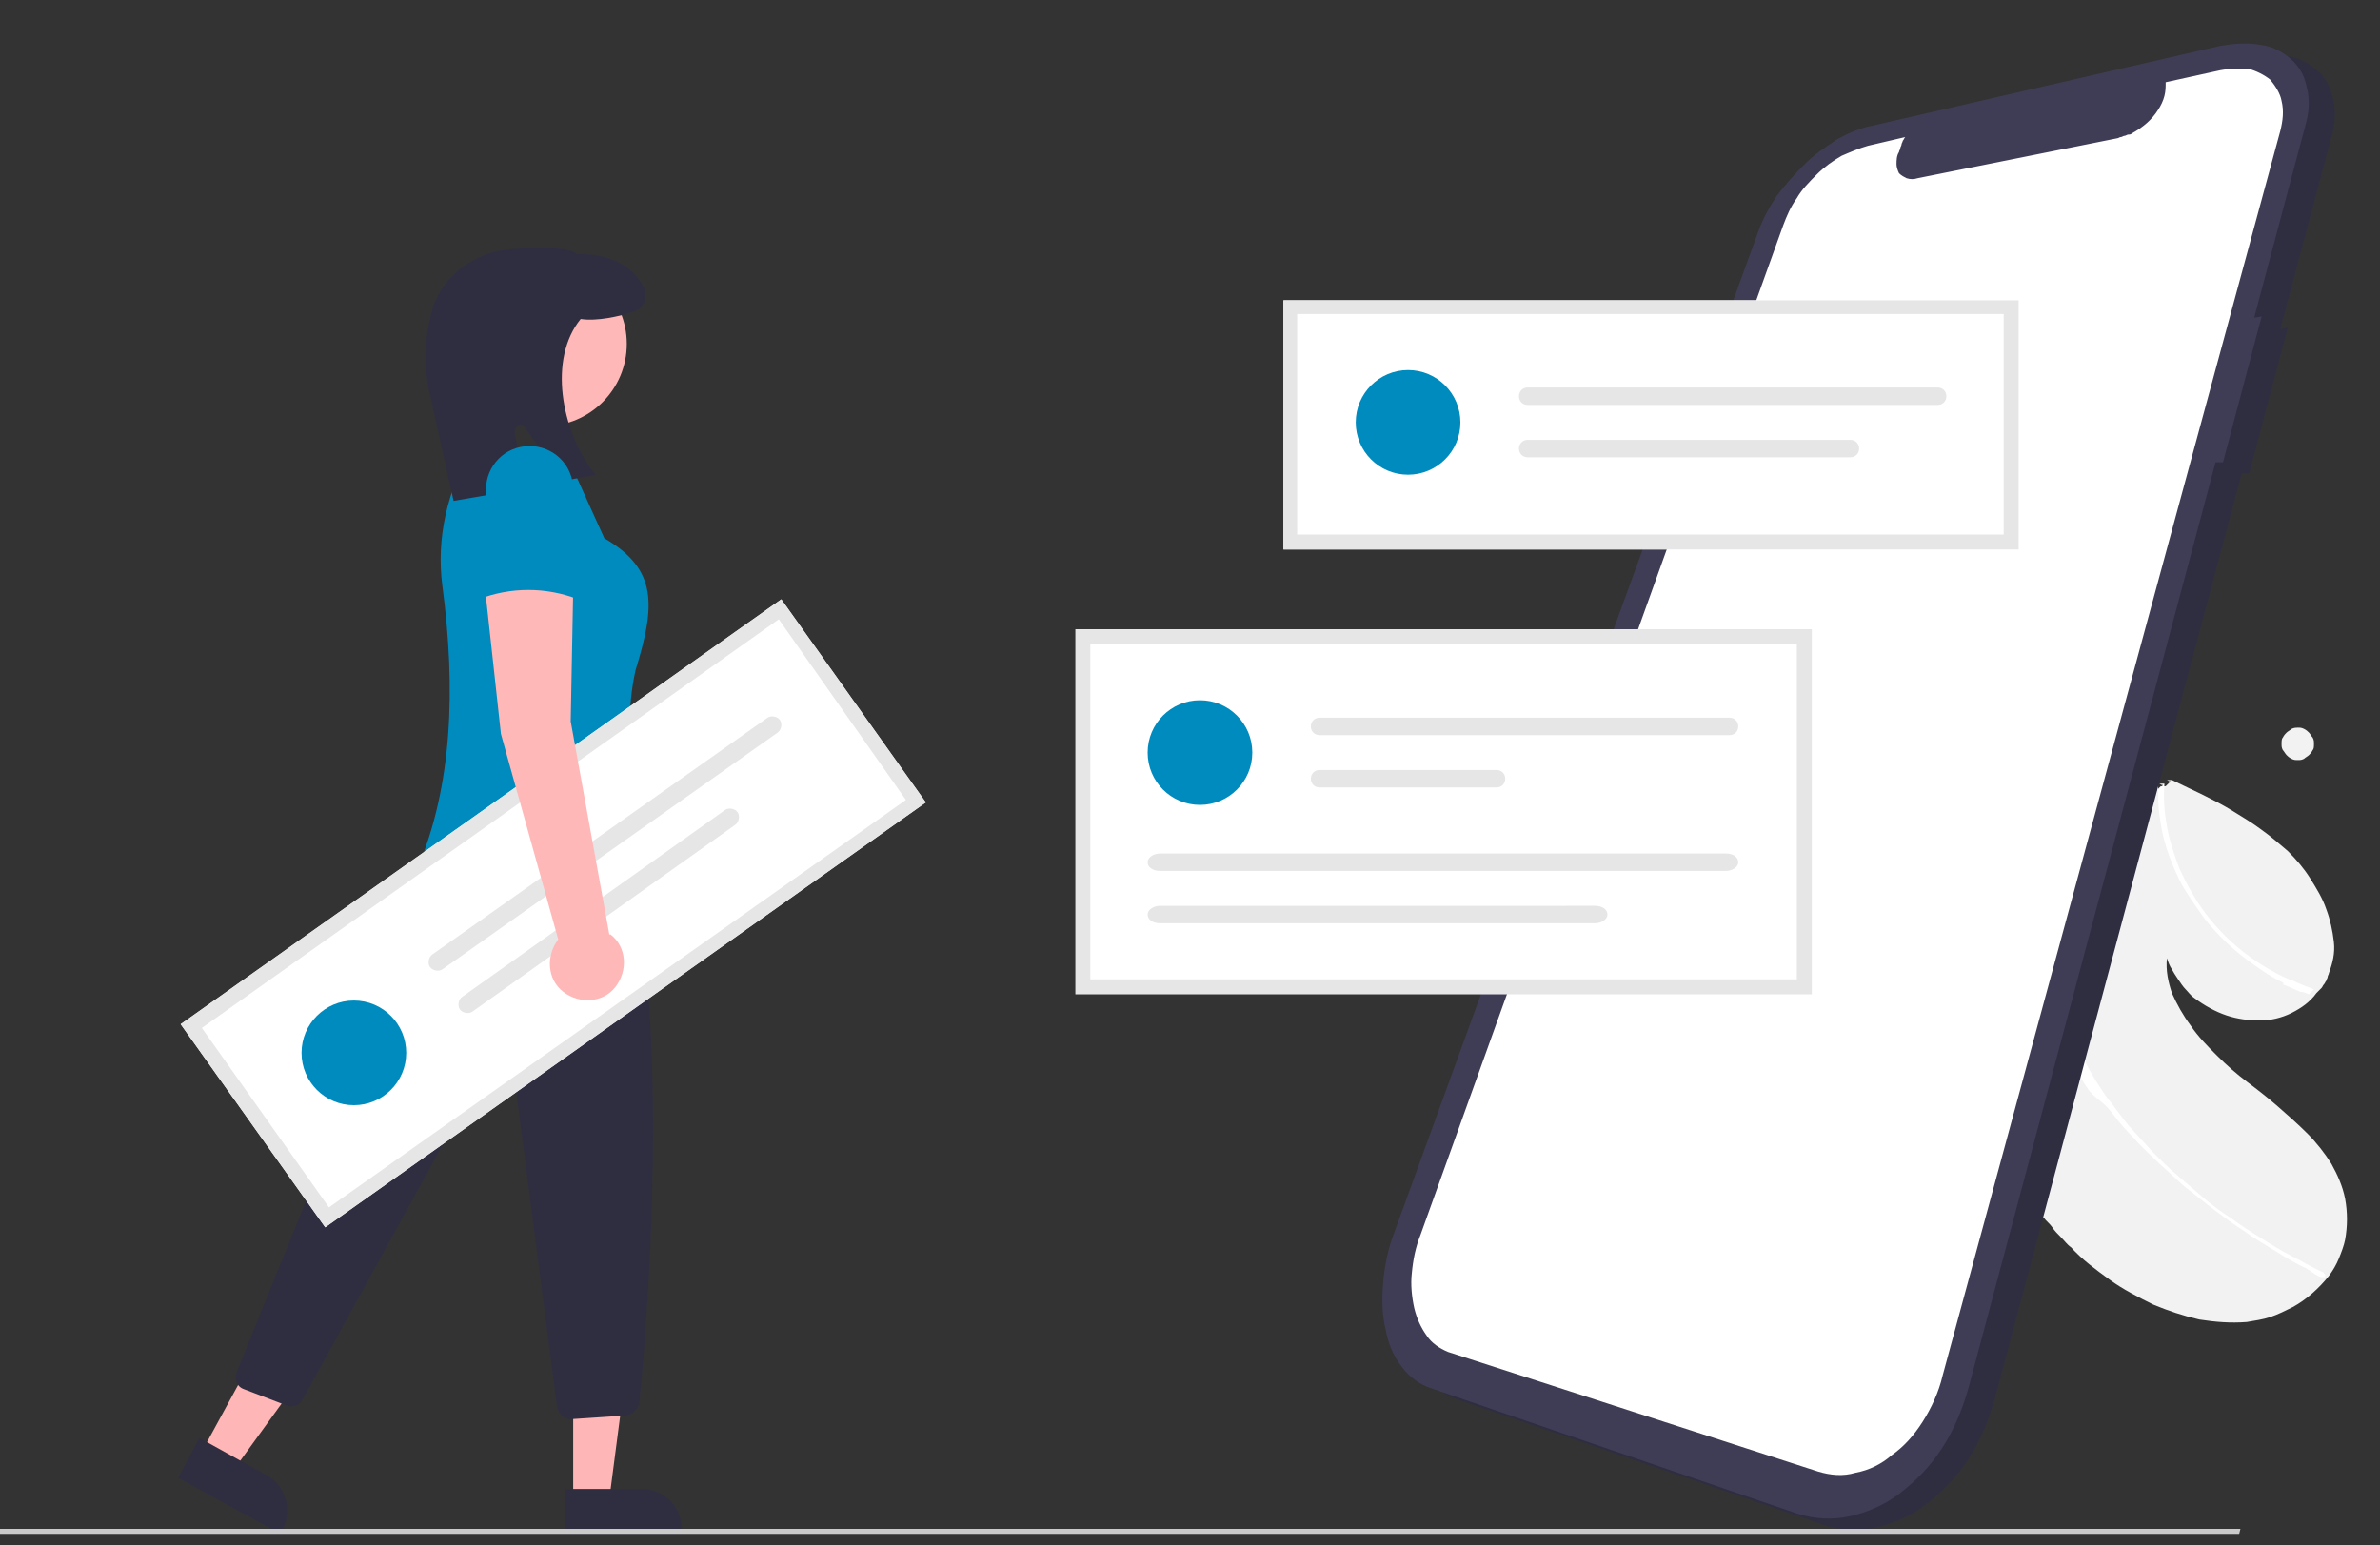 <?xml version="1.0" encoding="utf-8"?>
<!-- Generator: Adobe Illustrator 25.3.1, SVG Export Plug-In . SVG Version: 6.00 Build 0)  -->
<svg version="1.1" id="b62b4fc6-99c8-4b25-8d56-204b1fc1a030"
	 xmlns="http://www.w3.org/2000/svg" xmlns:xlink="http://www.w3.org/1999/xlink" x="0px" y="0px" viewBox="0 0 191 124"
	 style="enable-background:new 0 0 191 124;" xml:space="preserve">
<rect x="0" y="0" width="191" height="124" fill="#333333" stroke="none"/>
<style type="text/css">
	.st0{fill:#F2F2F2;}
	.st1{fill:#FFFFFF;}
	.st2{fill:#2F2E41;}
	.st3{fill:#3F3D56;}
	.st4{fill:#008BBF;}
	.st5{fill:#E6E6E6;}
	.st6{fill:#FFB6B6;}
	.st7{fill:#FFB8B8;}
	.st8{fill:#CACACA;}
</style>
<path id="bfbd69ed-0a30-4239-a70d-8568b89194ba" class="st0" d="M162.7,97.3c0-0.1-0.1-0.1-0.1-0.2c0-0.1-0.1-0.1-0.1-0.2
	c0-0.1-0.1-0.1-0.1-0.2c0-0.1-0.1-0.1-0.1-0.2c-0.1-1.6-0.1-3.2,0-4.8c0.1-1.6,0.2-3.1,0.4-4.6c0.2-1.5,0.5-3,0.8-4.5
	c0.3-1.5,0.7-2.9,1.2-4.3c0.1-0.2,0.1-0.3,0.2-0.5c0.1-0.2,0.1-0.3,0.2-0.5c0.1-0.2,0.1-0.3,0.2-0.5s0.1-0.3,0.2-0.5
	c0.4-1.2,0.9-2.3,1.4-3.4c0.5-1.1,1.1-2.2,1.7-3.2c0.6-1,1.2-2,1.9-3c0.7-1,1.4-1.9,2.1-2.8l0.1-0.1l0.1-0.1l0.1-0.1l0.1-0.1
	l0.1-0.1l0.1-0.1c0,0,0.1-0.1,0.1-0.1s0.1-0.1,0.1-0.1l0.1,0l0.1,0l0.1,0l0.1,0l0,0l0,0l0,0l0,0l0,0l0,0l0,0l0,0l0.1-0.1l0.1-0.1
	l0.1-0.1l0.1-0.1l-0.1,0l-0.2-0.1l0,0c0,0,0,0,0.1,0c0,0,0,0,0.1,0c0,0,0,0,0.1,0c0,0,0,0,0.1,0l0,0l0,0l0,0c0,0,0,0,0,0
	c0,0,0,0,0,0l0,0l0,0l0,0c0.8,0.4,1.7,0.8,2.5,1.2c0.8,0.4,1.6,0.8,2.4,1.3c0.8,0.5,1.5,0.9,2.3,1.5c0.7,0.5,1.4,1.1,2.1,1.7
	c0.7,0.7,1.3,1.4,1.8,2.2c0.5,0.8,1,1.6,1.3,2.5c0.3,0.8,0.5,1.7,0.6,2.6c0.1,0.9-0.1,1.7-0.4,2.5c0,0.1-0.1,0.2-0.1,0.3
	c0,0.1-0.1,0.2-0.1,0.3c-0.1,0.1-0.1,0.2-0.2,0.3c-0.1,0.1-0.1,0.2-0.2,0.3c0,0-0.1,0.1-0.1,0.1c0,0-0.1,0.1-0.1,0.1
	c0,0-0.1,0.1-0.1,0.1s-0.1,0.1-0.1,0.1c-0.5,0.7-1.2,1.2-2,1.6c-0.8,0.4-1.7,0.6-2.5,0.6c-0.9,0-1.8-0.1-2.7-0.4
	c-0.9-0.3-1.8-0.8-2.6-1.4c-0.3-0.2-0.5-0.5-0.7-0.7c-0.2-0.2-0.4-0.5-0.6-0.8c-0.2-0.3-0.4-0.6-0.5-0.8c-0.2-0.3-0.3-0.6-0.4-0.9
	c-0.1,1,0.1,1.9,0.4,2.8c0.4,0.9,0.9,1.8,1.5,2.6c0.6,0.9,1.4,1.7,2.1,2.4c0.8,0.8,1.6,1.5,2.4,2.1c0.8,0.6,1.7,1.3,2.5,2
	c0.8,0.7,1.6,1.4,2.4,2.2c0.7,0.7,1.4,1.6,1.9,2.4c0.5,0.9,0.9,1.8,1.1,2.8c0.2,1.1,0.2,2.2,0,3.3c-0.1,0.5-0.3,1-0.5,1.5
	c-0.2,0.5-0.5,1-0.8,1.4l0,0l0,0l0,0l0,0c-0.8,1-1.8,1.9-2.9,2.5c-0.6,0.3-1.2,0.6-1.8,0.8c-0.6,0.2-1.3,0.3-1.9,0.4
	c-1.3,0.1-2.5,0-3.8-0.2c-1.3-0.3-2.5-0.7-3.7-1.2c-1.2-0.6-2.4-1.2-3.5-2c-1.1-0.8-2.2-1.6-3.1-2.6c-0.3-0.2-0.5-0.5-0.8-0.8
	c-0.3-0.3-0.5-0.5-0.7-0.8c-0.2-0.3-0.5-0.5-0.7-0.8C163.1,97.9,162.9,97.6,162.7,97.3z"/>
<path id="a2347809-d406-465d-97ee-6d57ebf46a78" class="st1" d="M182.9,78.7c-0.8-0.4-1.5-0.9-2.2-1.4c-1.4-1-2.7-2.2-3.8-3.6
	c-0.5-0.7-1-1.4-1.5-2.2c-0.4-0.6-0.7-1.3-1-2c-0.3-0.7-0.5-1.3-0.7-2c-0.2-0.7-0.3-1.4-0.4-2.1c-0.1-0.7-0.1-1.4-0.1-2
	c0,0,0-0.1,0-0.1c0,0,0-0.1,0-0.1c0,0,0-0.1,0-0.1l0-0.1c0,0-0.1,0.1-0.1,0.1l-0.1,0.1l-0.1,0.1l-0.1,0.1l-0.1,0.1l-0.1,0.1
	l-0.1,0.1l-0.1,0.1l0.1-0.1l0.1-0.1c0,0,0.1-0.1,0.1-0.1c0,0,0.1-0.1,0.1-0.1l0.1,0l0.1,0l0.1,0l0.1,0l0,0l0,0l0,0l0,0l0,0l0,0l0,0
	l0,0l0.1-0.1l0.1-0.1l0.1-0.1l0.1-0.1l-0.1,0l-0.2-0.1l0,0c0,0,0,0,0.1,0c0,0,0,0,0.1,0c0,0,0,0,0.1,0c0,0,0,0,0.1,0l0,0l0,0l0,0
	c0,0,0,0,0,0l0,0l0,0l0,0l0,0c-0.1,1.2,0,2.3,0.2,3.4c0.2,1.2,0.6,2.3,1,3.4c0.5,1.1,1.1,2.2,1.8,3.2c0.7,1,1.6,2,2.5,2.8
	c0.9,0.8,2,1.6,3.1,2.2c0.5,0.3,1.1,0.6,1.7,0.8c0.6,0.3,1.2,0.5,1.7,0.7c0,0-0.1,0.1-0.1,0.1c0,0-0.1,0.1-0.1,0.1
	c0,0-0.1,0.1-0.1,0.1c0,0-0.1,0.1-0.1,0.1c-0.2-0.1-0.5-0.2-0.7-0.2c-0.2-0.1-0.5-0.2-0.7-0.3c-0.2-0.1-0.4-0.2-0.7-0.3
	C183.4,78.9,183.1,78.8,182.9,78.7z"/>
<path id="fd435d97-ab67-4bbc-9247-61e184ba81ed" class="st1" d="M167.5,87.3c-0.3-0.4-0.5-0.8-0.7-1.2c-0.2-0.4-0.4-0.8-0.6-1.2
	s-0.4-0.8-0.5-1.2c-0.2-0.4-0.3-0.8-0.5-1.3c-0.1-0.2-0.1-0.4-0.2-0.7s-0.1-0.5-0.2-0.7c0-0.2-0.1-0.5-0.1-0.7
	c0-0.2-0.1-0.5-0.1-0.7c0-0.1,0-0.2,0-0.3c0-0.1,0-0.2,0-0.3c0-0.1,0-0.2,0-0.3c0-0.1,0-0.2,0-0.3c0.1-0.2,0.1-0.3,0.2-0.5
	s0.1-0.3,0.2-0.5s0.1-0.3,0.2-0.5c0.1-0.2,0.1-0.3,0.2-0.5c0,0.1,0,0.3,0,0.4c0,0.1,0,0.3,0,0.4c0,0.1,0,0.3,0,0.4s0,0.3,0,0.4
	c0,0.1,0,0.1,0,0.2c0,0.1,0,0.1,0,0.2c0,0.1,0,0.1,0,0.2c0,0.1,0,0.1,0,0.2c0.1,0.8,0.2,1.6,0.4,2.4c0.2,0.8,0.5,1.6,0.8,2.4
	c0.3,0.8,0.7,1.5,1.1,2.3c0.4,0.7,0.9,1.5,1.4,2.2c0.6,0.7,1.1,1.5,1.7,2.2s1.3,1.4,1.9,2.1c0.7,0.7,1.3,1.3,2,1.9
	c0.7,0.6,1.4,1.2,2.1,1.8c0.7,0.6,1.5,1.2,2.3,1.7c0.8,0.6,1.6,1.1,2.4,1.6c0.8,0.5,1.6,1,2.4,1.4s1.6,0.9,2.5,1.3
	c0,0,0.1,0,0.1,0.1c0,0,0.1,0.1,0.1,0.1c0,0,0,0.1,0,0.1c0,0,0,0.1,0,0.1c0,0,0,0,0,0c0,0,0,0,0,0c0,0,0,0,0,0c0,0,0,0,0,0
	c0,0,0,0,0,0c0,0,0,0-0.1,0c0,0,0,0-0.1,0c0,0,0,0-0.1,0c-0.1,0-0.2-0.1-0.3-0.1c-0.1-0.1-0.2-0.1-0.3-0.2c-0.1-0.1-0.2-0.1-0.3-0.2
	c-0.1-0.1-0.2-0.1-0.3-0.2c-0.9-0.4-1.7-0.9-2.5-1.4c-0.8-0.5-1.7-1-2.5-1.6c-0.8-0.5-1.6-1.1-2.4-1.7c-0.8-0.6-1.5-1.2-2.3-1.8
	c-0.7-0.6-1.4-1.3-2.1-1.9c-0.7-0.7-1.4-1.3-2-2c-0.7-0.7-1.3-1.4-1.9-2.2S168,88.1,167.5,87.3z"/>
<path id="e3ba7b84-95ab-4be0-b084-77760c6da15d" class="st2" d="M183.6,26.3l-0.6,0.1l4.1-15.4c0.3-1,0.4-2.1,0.1-3.2
	c-0.2-0.9-0.6-1.6-1.3-2.2c-0.7-0.6-1.5-1-2.4-1.1c-1.1-0.2-2.2-0.1-3.3,0.1l0,0l-27.9,6.4c-1,0.2-1.9,0.6-2.8,1.1
	c-0.9,0.6-1.8,1.2-2.6,2c-0.8,0.8-1.5,1.6-2.2,2.5c-0.6,0.9-1.1,1.8-1.5,2.9l0,0l-29.2,80.3c-0.5,1.3-0.8,2.7-0.9,4.1
	c-0.1,1.2-0.1,2.5,0.2,3.7c0.2,1.1,0.6,2.1,1.3,3c0.6,0.8,1.4,1.4,2.3,1.7l0,0l29.5,10.1c1.3,0.4,2.7,0.5,4.1,0.2
	c1.4-0.3,2.8-0.9,4-1.8c1.3-1,2.5-2.2,3.4-3.6c1-1.5,1.7-3.2,2.2-5l0,0L179.9,38l0.6,0L183.6,26.3z"/>
<path id="b5993d63-c6a8-428b-8f96-914fd0c3ef98" class="st3" d="M181.5,25.4l-0.6,0.1l4.1-15.4c0.3-1,0.4-2.1,0.1-3.2
	c-0.2-0.9-0.6-1.6-1.3-2.2c-0.7-0.6-1.5-1-2.4-1.1c-1.1-0.2-2.2-0.1-3.3,0.1l0,0l-27.9,6.4c-1,0.2-1.9,0.6-2.8,1.1
	c-0.9,0.6-1.8,1.2-2.6,2c-0.8,0.8-1.5,1.6-2.2,2.5c-0.6,0.9-1.1,1.8-1.5,2.9l0,0l-29.2,80.3c-0.5,1.3-0.8,2.7-0.9,4.1
	c-0.1,1.2-0.1,2.5,0.2,3.7c0.2,1.1,0.6,2.1,1.3,3c0.6,0.8,1.4,1.4,2.3,1.7l0,0l29.5,10.1c1.3,0.4,2.7,0.5,4.1,0.2
	c1.4-0.3,2.8-0.9,4-1.8c1.3-1,2.5-2.2,3.4-3.6c1-1.5,1.7-3.2,2.2-5l0,0l19.8-74.2l0.6,0L181.5,25.4z"/>
<path id="f76bb9a3-d246-4a39-a954-55c4fdcd575d" class="st1" d="M177.9,5.7l-4.1,0.9c0,0.4,0,0.7-0.1,1.1c-0.1,0.4-0.3,0.8-0.5,1.1
	c-0.5,0.8-1.2,1.4-2.1,1.9c-0.1,0.1-0.2,0.1-0.3,0.1c-0.1,0-0.2,0.1-0.3,0.1c-0.1,0-0.2,0.1-0.3,0.1c-0.1,0-0.2,0.1-0.3,0.1l-16,3.2
	c-0.3,0.1-0.6,0.1-0.9,0c-0.2-0.1-0.4-0.2-0.6-0.4c-0.1-0.2-0.2-0.5-0.2-0.7c0-0.3,0-0.7,0.2-1c0-0.1,0.1-0.2,0.1-0.3
	c0-0.1,0.1-0.2,0.1-0.3c0-0.1,0.1-0.2,0.1-0.3c0.1-0.1,0.1-0.2,0.2-0.3l-3,0.7c-0.7,0.2-1.4,0.5-2.1,0.8c-0.7,0.4-1.4,0.9-2,1.5
	c-0.6,0.6-1.2,1.2-1.6,1.9c-0.5,0.7-0.8,1.4-1.1,2.2l-29.1,81c-0.4,1-0.6,2-0.7,3.1c-0.1,0.9,0,1.9,0.2,2.8c0.2,0.8,0.5,1.5,1,2.2
	c0.4,0.6,1,1,1.7,1.3l0,0l29.7,9.6c1,0.3,2,0.4,3,0.1c1.1-0.2,2.1-0.7,2.9-1.4c1-0.7,1.8-1.6,2.5-2.7c0.7-1.1,1.3-2.4,1.6-3.7l0,0
	L183,10.5c0.2-0.8,0.3-1.6,0.1-2.4c-0.1-0.6-0.5-1.2-0.9-1.7c-0.5-0.4-1.1-0.7-1.8-0.9C179.6,5.5,178.7,5.5,177.9,5.7z"/>
<path class="st1" d="M162,44.1H103v-20H162V44.1z"/>
<rect x="86.9" y="51.1" class="st1" width="57.9" height="28.1"/>
<circle class="st4" cx="96.3" cy="60.4" r="4.2"/>
<path class="st5" d="M105.9,57.6c-0.4,0-0.7,0.3-0.7,0.7c0,0.4,0.3,0.7,0.7,0.7h32.9c0.4,0,0.7-0.3,0.7-0.7c0-0.4-0.3-0.7-0.7-0.7
	H105.9z"/>
<path class="st5" d="M105.9,61.8c-0.4,0-0.7,0.3-0.7,0.7c0,0.4,0.3,0.7,0.7,0.7h14.2c0.4,0,0.7-0.3,0.7-0.7c0-0.4-0.3-0.7-0.7-0.7
	H105.9z"/>
<path class="st5" d="M93.1,68.5c-0.5,0-1,0.3-1,0.7s0.4,0.7,1,0.7h45.4c0.5,0,1-0.3,1-0.7s-0.4-0.7-1-0.7H93.1z"/>
<path class="st5" d="M93.1,72.7c-0.5,0-1,0.3-1,0.7s0.4,0.7,1,0.7H128c0.5,0,1-0.3,1-0.7s-0.4-0.7-1-0.7H93.1z"/>
<path class="st5" d="M145.3,79.8H86.3V50.5h59.1V79.8z M87.5,78.6h56.7V51.7H87.5V78.6z"/>
<circle class="st4" cx="113" cy="33.9" r="4.2"/>
<path class="st5" d="M122.6,31.1c-0.4,0-0.7,0.3-0.7,0.7c0,0.4,0.3,0.7,0.7,0.7h32.9c0.4,0,0.7-0.3,0.7-0.7c0-0.4-0.3-0.7-0.7-0.7
	H122.6z"/>
<path class="st5" d="M122.6,35.3c-0.4,0-0.7,0.3-0.7,0.7c0,0.4,0.3,0.7,0.7,0.7h25.9c0.4,0,0.7-0.3,0.7-0.7s-0.3-0.7-0.7-0.7H122.6z
	"/>
<path class="st5" d="M162,44.1H103v-20H162V44.1z M104.1,42.9h56.7V25.2h-56.7V42.9z"/>
<polygon class="st6" points="46,120.3 48.9,120.3 50.4,108.8 46,108.8 "/>
<path class="st2" d="M54.7,123.1l-9.4,0l0,0l0-3.6l0,0l6.2,0c1.8,0,3.2,1.4,3.2,3.2L54.7,123.1L54.7,123.1z"/>
<polygon class="st6" points="16.2,116.5 18.8,117.9 25.6,108.5 21.7,106.4 "/>
<path class="st2" d="M22.5,123.1l-8.2-4.5l0,0l1.7-3.2l0,0l5.4,3c1.5,0.8,2.1,2.8,1.3,4.3L22.5,123.1L22.5,123.1z"/>
<path class="st2" d="M45.8,113.9c-0.5,0-1-0.4-1.1-1L41,84.3c0-0.3-0.3-0.6-0.7-0.5c-0.2,0-0.4,0.1-0.5,0.3l-15.5,28.2
	c-0.3,0.5-0.8,0.7-1.3,0.5l-3.4-1.3c-0.6-0.2-0.8-0.8-0.6-1.4c0,0,0,0,0,0l10.7-26.4c0-0.1,0-0.1,0.1-0.2c1.5-11.3,5.2-17,6.3-18.5
	c0.2-0.2,0.2-0.5,0.1-0.8l-0.2-0.5c-0.1-0.4,0-0.8,0.2-1.1c4-4.5,10.9-2.1,10.9-2l0,0l0,0c7.8,10.6,4.9,45.2,4.2,52
	c-0.1,0.5-0.5,0.9-1,1L45.8,113.9C45.9,113.9,45.9,113.9,45.8,113.9z"/>
<circle class="st7" cx="43.7" cy="27.6" r="6.6"/>
<path class="st4" d="M33.5,69.7L53,71.5c-1.7-5.9-3.3-11.8-2-17.7c1.6-5.2,1.8-8.1-2.5-10.6l-2.9-6.4l-5.2-0.2L37.9,36
	c-2,3.3-2.9,7.2-2.4,11C36.6,55.3,36.3,63.1,33.5,69.7z"/>
<path class="st2" d="M36.4,40.2l-2-9c-0.4-2.1-0.3-4.3,0.3-6.4c0.1-0.2,0.1-0.4,0.2-0.6c1.1-2.4,3.4-4,6.1-4.2
	c4.5-0.3,5.1,0.2,5.3,0.4c2.5-0.1,4.5,0.9,5.4,2.7c0.3,0.7,0,1.5-0.6,1.8c-0.1,0-0.1,0.1-0.2,0.1c-1.2,0.4-3,0.8-4.3,0.6
	c-2.6,3.2-1.6,8.9,1.1,12.4l0.1,0.1l-2.6,0.5l-3.1-4.3c-0.1-0.2-0.4-0.3-0.6-0.1c-0.1,0.1-0.2,0.3-0.2,0.5l0.9,4.5L36.4,40.2z"/>
<polygon class="st8" points="179.7,123.1 -5.1,123.1 -5.1,122.7 179.8,122.7 "/>
<path class="st1" d="M74.3,64.4L26.1,98.5L14.5,82.2l48.2-34.1L74.3,64.4z"/>
<circle class="st4" cx="28.4" cy="84.5" r="4.2"/>
<path class="st5" d="M34.7,76.6c-0.3,0.2-0.4,0.7-0.2,1c0.2,0.3,0.7,0.4,1,0.2l26.9-19c0.3-0.2,0.4-0.7,0.2-1
	c-0.2-0.3-0.7-0.4-1-0.2L34.7,76.6z"/>
<path class="st5" d="M37.1,80c-0.3,0.2-0.4,0.7-0.2,1c0.2,0.3,0.7,0.4,1,0.2l0,0L59,66.2c0.3-0.2,0.4-0.7,0.2-1
	c-0.2-0.3-0.7-0.4-1-0.2L37.1,80z"/>
<path class="st5" d="M74.3,64.4L26.1,98.5L14.5,82.2l48.2-34.1L74.3,64.4z M26.4,96.9l46.3-32.7L62.5,49.7L16.2,82.5L26.4,96.9z"/>
<path id="ecbdc040-0b9a-4be9-8952-5ef77de340c4" class="st0" d="M184.4,58.4c0.2,0,0.3,0,0.5,0.1c0.2,0.1,0.3,0.2,0.4,0.3
	c0.1,0.1,0.2,0.3,0.3,0.4c0.1,0.2,0.1,0.3,0.1,0.5c0,0.2,0,0.4-0.1,0.5c-0.1,0.2-0.2,0.3-0.3,0.4c-0.1,0.1-0.3,0.2-0.4,0.3
	c-0.2,0.1-0.3,0.1-0.5,0.1c-0.2,0-0.3,0-0.5-0.1c-0.2-0.1-0.3-0.2-0.4-0.3c-0.1-0.1-0.2-0.3-0.3-0.4c-0.1-0.2-0.1-0.3-0.1-0.5
	c0-0.2,0-0.4,0.1-0.5c0.1-0.2,0.2-0.3,0.3-0.4c0.1-0.1,0.3-0.2,0.4-0.3C184.1,58.4,184.3,58.4,184.4,58.4z"/>
<path class="st7" d="M48.9,75l-3.1-17.1l0.2-10.6L38.9,47l1.3,11.9l4.6,16.5c-1,1.3-0.9,3.2,0.4,4.2c1.3,1,3.2,0.9,4.2-0.4
	c1-1.3,0.9-3.2-0.4-4.2C48.9,75,48.9,75,48.9,75L48.9,75z"/>
<path class="st4" d="M38.4,48.1c2.6-1,5.4-1,8,0l-0.4-8.8c0-2-1.6-3.5-3.5-3.5c0,0,0,0,0,0l0,0c-2,0-3.5,1.6-3.5,3.5c0,0,0,0,0,0
	L38.4,48.1z"/>
</svg>
